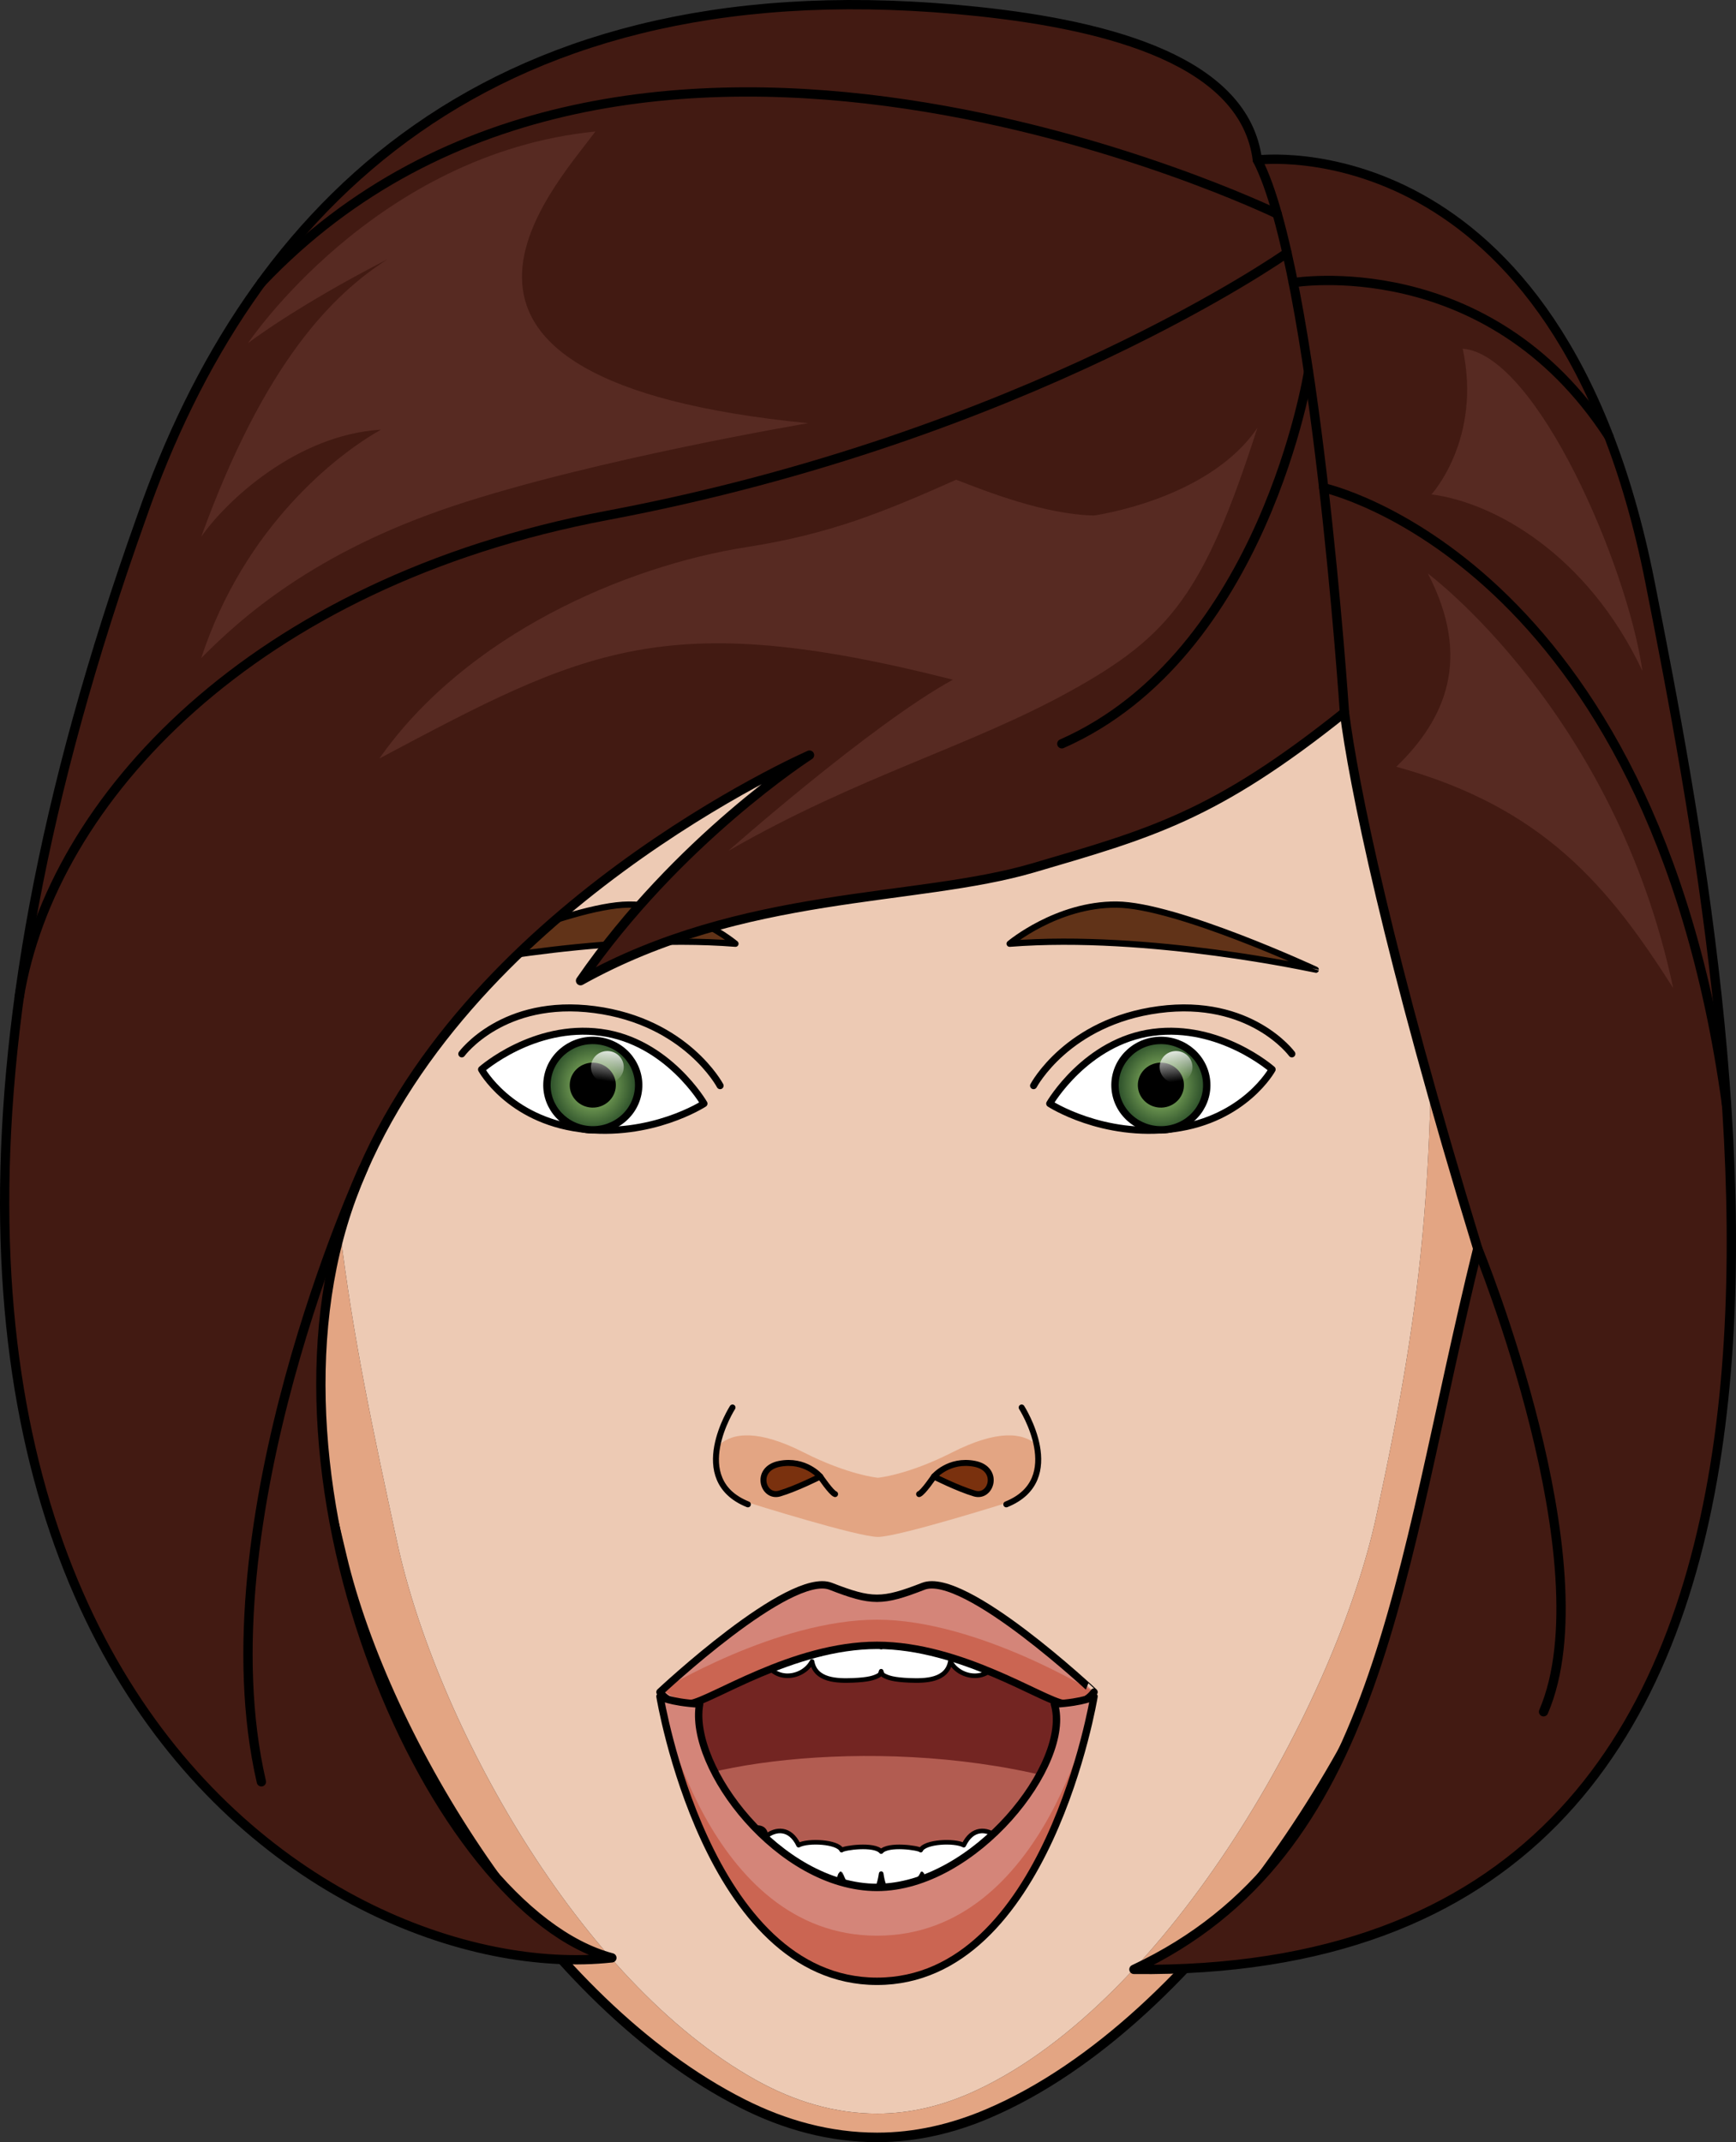 <?xml version="1.0" encoding="utf-8"?>
<!-- Generator: Adobe Illustrator 16.0.0, SVG Export Plug-In . SVG Version: 6.00 Build 0)  -->
<!DOCTYPE svg PUBLIC "-//W3C//DTD SVG 1.1//EN" "http://www.w3.org/Graphics/SVG/1.1/DTD/svg11.dtd">
<svg version="1.1" id="Layer_1" xmlns="http://www.w3.org/2000/svg" xmlns:xlink="http://www.w3.org/1999/xlink" x="0px" y="0px"
	 width="395.995px" height="488.539px" viewBox="0 0 395.995 488.539" enable-background="new 0 0 395.995 488.539"
	 xml:space="preserve">
<rect x="0" y="0" width="395.995" height="488.539" fill="#333333" stroke="none"/>
<g>
	<g>
		<g>
			<path fill="#E3A583" d="M59.768,236.813c0,0-6.137-20.924-20.424-16.246c-9.946,3.256,1.232,22,1.232,40.732
				c0,18.731,7.96,61.265,19.191,66.523c11.072,5.186,17.838,0.35,17.838,0.35"/>
			
				<path fill="none" stroke="#000000" stroke-width="1.424" stroke-linecap="round" stroke-linejoin="round" stroke-miterlimit="10" d="
				M59.768,236.813c0,0-6.137-20.924-20.424-16.246c-9.946,3.256,1.232,22,1.232,40.732c0,18.731,7.96,61.265,19.191,66.523
				c11.072,5.186,17.838,0.35,17.838,0.35"/>
			
				<path fill="none" stroke="#000000" stroke-width="1.424" stroke-linecap="round" stroke-linejoin="round" stroke-miterlimit="10" d="
				M38.684,230.969c0,0,10.73-1.862,14.848,25.36c0.602,3.983,1.83,7.954,1.918,12.133c0.465,22.123-2.893,23.519,1.464,28.875
				c4.358,5.357,5.657,11.644,0,5.59"/>
			
				<path fill="none" stroke="#000000" stroke-width="1.424" stroke-linecap="round" stroke-linejoin="round" stroke-miterlimit="10" d="
				M52.924,254.353c0,0-5.16,3.697-7.023,14.109"/>
		</g>
		<g>
			<path fill="#E3A583" d="M342.012,236.813c0,0,6.137-20.924,20.424-16.246c9.947,3.256-1.232,22-1.232,40.732
				c0,18.731-6.539,60.347-19.191,66.523c-11.145,5.441-16.299,0.741-16.299,0.741"/>
			
				<path fill="none" stroke="#000000" stroke-width="1.424" stroke-linecap="round" stroke-linejoin="round" stroke-miterlimit="10" d="
				M342.012,236.813c0,0,6.137-20.924,20.424-16.246c9.947,3.256-1.232,22-1.232,40.732c0,18.731-6.539,60.347-19.191,66.523
				c-11.145,5.441-16.299,0.741-16.299,0.741"/>
			
				<path fill="none" stroke="#000000" stroke-width="1.424" stroke-linecap="round" stroke-linejoin="round" stroke-miterlimit="10" d="
				M363.098,230.969c0,0-10.732-1.862-14.85,25.36c-0.602,3.983-1.83,7.954-1.918,12.133c-0.465,22.123,2.893,23.519-1.463,28.875
				c-4.359,5.357-5.658,11.644,0,5.59"/>
			
				<path fill="none" stroke="#000000" stroke-width="1.424" stroke-linecap="round" stroke-linejoin="round" stroke-miterlimit="10" d="
				M348.855,254.353c0,0,5.16,3.697,7.023,14.109"/>
		</g>
		<path fill="#EDCAB4" d="M200.117,482.025c7.742,0,15.297-1.901,22.592-5.31c44.25-20.66,82.039-88.467,91.227-130.925
			c10.701-49.463,14.598-81.005,11.623-157.262c-2.973-76.249-68.143-138.763-124.02-138.763h-2.846
			c-55.879,0-121.051,62.514-124.022,138.763c-2.972,76.257,5.208,113.686,15.912,163.149c8.81,40.722,41.272,100.119,81.917,122.72
			C181.219,479.246,190.457,482.025,200.117,482.025z"/>
		<path fill="#E3A583" d="M339.885,189.581c-3.316-77.368-75.936-140.798-138.203-140.798h-3.172
			c-62.27,0-134.891,63.43-138.202,140.798c-3.312,77.375,5.802,115.354,17.729,165.542c9.817,41.32,45.992,101.655,91.285,124.589
			c9.715,4.921,20.01,7.739,30.775,7.739c8.627,0,17.047-1.931,25.176-5.389c49.311-20.964,91.42-89.832,101.658-132.914
			C338.854,298.962,343.197,266.956,339.885,189.581z M313.936,345.791c-9.188,42.458-46.977,110.265-91.227,130.925
			c-7.295,3.408-14.85,5.31-22.592,5.31c-9.66,0-18.898-2.779-27.617-7.627c-40.645-22.601-73.107-81.998-81.917-122.72
			c-10.704-49.464-18.884-86.893-15.912-163.149c2.972-76.249,68.144-138.763,124.022-138.763h2.846
			c55.877,0,121.047,62.514,124.02,138.763C328.533,264.786,324.637,296.328,313.936,345.791z"/>
		<path fill="none" stroke="#000000" stroke-width="2.175" stroke-miterlimit="10" d="M200.098,487.451
			c8.627,0,17.047-1.931,25.176-5.389c49.311-20.964,91.42-89.832,101.658-132.914c11.922-50.187,16.266-82.192,12.953-159.567
			c-3.316-77.368-75.936-140.798-138.203-140.798h-3.172c-62.27,0-134.891,63.43-138.202,140.798
			c-3.312,77.375,5.802,115.354,17.729,165.542c9.817,41.32,45.992,101.655,91.285,124.589
			C179.037,484.633,189.332,487.451,200.098,487.451z"/>
		<g>
			<path fill="#FFFFFF" d="M290.188,243.894c0,0-11.867-10.48-27.193-8.46c-15.328,2.021-23.555,16.251-23.555,16.251
				s12.076,7.871,28.303,5.732C283.967,255.276,290.188,243.894,290.188,243.894z"/>
			
				<path fill="none" stroke="#000000" stroke-width="1.595" stroke-linecap="round" stroke-linejoin="round" stroke-miterlimit="10" d="
				M290.188,243.894c0,0-11.867-10.48-27.193-8.46c-15.328,2.021-23.555,16.251-23.555,16.251s12.076,7.871,28.303,5.732
				C283.967,255.276,290.188,243.894,290.188,243.894z"/>
			
				<radialGradient id="SVGID_1_" cx="1842.867" cy="-102.93" r="10.041" gradientTransform="matrix(-1 0 0 1.062 2107.672 356.838)" gradientUnits="userSpaceOnUse">
				<stop  offset="0" style="stop-color:#A3D071"/>
				<stop  offset="1" style="stop-color:#294C28"/>
			</radialGradient>
			<path fill="url(#SVGID_1_)" d="M254.447,248.927c0.824,5.575,6.131,9.444,11.848,8.644c5.723-0.802,9.691-5.969,8.867-11.547
				c-0.822-5.574-6.123-9.444-11.846-8.643C257.602,238.182,253.627,243.353,254.447,248.927z"/>
			
				<path fill="none" stroke="#000000" stroke-width="1.684" stroke-linecap="round" stroke-linejoin="round" stroke-miterlimit="10" d="
				M254.447,248.927c0.824,5.575,6.131,9.444,11.848,8.644c5.723-0.802,9.691-5.969,8.867-11.547
				c-0.822-5.574-6.123-9.444-11.846-8.643C257.602,238.182,253.627,243.353,254.447,248.927z"/>
			<path d="M259.598,248.205c0.414,2.805,3.082,4.75,5.957,4.347c2.877-0.403,4.873-3.001,4.459-5.806
				c-0.412-2.804-3.08-4.751-5.957-4.348C261.182,242.802,259.184,245.401,259.598,248.205z"/>
			
				<path fill="none" stroke="#000000" stroke-width="1.595" stroke-linecap="round" stroke-linejoin="round" stroke-miterlimit="10" d="
				M294.688,240.346c0,0-9.404-12.857-30.316-10.1c-20.916,2.76-28.609,17.354-28.609,17.354"/>
			
				<linearGradient id="SVGID_2_" gradientUnits="userSpaceOnUse" x1="2683.424" y1="51.867" x2="2683.424" y2="60.06" gradientTransform="matrix(-0.99 0.142 0.142 0.99 2916.363 -193.848)">
				<stop  offset="0" style="stop-color:#FFFFFF"/>
				<stop  offset="1" style="stop-color:#FFFFFF;stop-opacity:0"/>
			</linearGradient>
			<path fill="url(#SVGID_2_)" d="M264.564,243.866c0.293,1.99,2.191,3.375,4.234,3.089c2.045-0.286,3.463-2.136,3.17-4.127
				c-0.293-1.992-2.189-3.377-4.234-3.091C265.691,240.025,264.271,241.872,264.564,243.866z"/>
		</g>
		<g>
			<path fill="#FFFFFF" d="M109.84,243.894c0,0,11.864-10.48,27.189-8.46c15.33,2.021,23.559,16.251,23.559,16.251
				s-12.078,7.871-28.305,5.732C116.058,255.276,109.84,243.894,109.84,243.894z"/>
			
				<path fill="none" stroke="#000000" stroke-width="1.595" stroke-linecap="round" stroke-linejoin="round" stroke-miterlimit="10" d="
				M109.84,243.894c0,0,11.864-10.48,27.189-8.46c15.33,2.021,23.559,16.251,23.559,16.251s-12.078,7.871-28.305,5.732
				C116.058,255.276,109.84,243.894,109.84,243.894z"/>
			
				<radialGradient id="SVGID_3_" cx="2088.869" cy="-102.93" r="10.041" gradientTransform="matrix(1 0 0 1.062 -1953.648 356.838)" gradientUnits="userSpaceOnUse">
				<stop  offset="0" style="stop-color:#A3D071"/>
				<stop  offset="1" style="stop-color:#294C28"/>
			</radialGradient>
			<path fill="url(#SVGID_3_)" d="M145.578,248.927c-0.824,5.575-6.131,9.444-11.848,8.644c-5.722-0.802-9.689-5.969-8.867-11.547
				c0.822-5.574,6.124-9.444,11.846-8.643C142.424,238.182,146.398,243.353,145.578,248.927z"/>
			
				<path fill="none" stroke="#000000" stroke-width="1.684" stroke-linecap="round" stroke-linejoin="round" stroke-miterlimit="10" d="
				M145.578,248.927c-0.824,5.575-6.131,9.444-11.848,8.644c-5.722-0.802-9.689-5.969-8.867-11.547
				c0.822-5.574,6.124-9.444,11.846-8.643C142.424,238.182,146.398,243.353,145.578,248.927z"/>
			<path d="M140.428,248.205c-0.412,2.805-3.082,4.75-5.957,4.347c-2.877-0.403-4.873-3.001-4.459-5.806
				c0.412-2.804,3.08-4.751,5.957-4.348C138.844,242.802,140.842,245.401,140.428,248.205z"/>
			
				<path fill="none" stroke="#000000" stroke-width="1.595" stroke-linecap="round" stroke-linejoin="round" stroke-miterlimit="10" d="
				M105.337,240.346c0,0,9.405-12.857,30.317-10.1c20.918,2.76,28.609,17.354,28.609,17.354"/>
			
				<linearGradient id="SVGID_4_" gradientUnits="userSpaceOnUse" x1="2933.643" y1="15.894" x2="2933.643" y2="24.088" gradientTransform="matrix(0.99 0.142 -0.142 0.99 -2762.34 -193.848)">
				<stop  offset="0" style="stop-color:#FFFFFF"/>
				<stop  offset="1" style="stop-color:#FFFFFF;stop-opacity:0"/>
			</linearGradient>
			<path fill="url(#SVGID_4_)" d="M142.242,243.866c-0.293,1.99-2.191,3.375-4.234,3.089c-2.045-0.286-3.463-2.136-3.169-4.127
				c0.293-1.992,2.188-3.377,4.233-3.091C141.115,240.025,142.537,241.872,142.242,243.866z"/>
		</g>
		<g>
			<g>
				<defs>
					<path id="SVGID_11_" d="M200.717,368.554c-32.311,0-42.709,5.726-42.709,31.548c0,23.466,21.133,38.526,42.611,38.526
						c21.477,0,41.869-18.186,41.869-38.942C242.488,376.573,220.773,368.554,200.717,368.554z"/>
				</defs>
				<clipPath id="SVGID_6_">
					<use xlink:href="#SVGID_11_"  overflow="visible"/>
				</clipPath>
				<g clip-path="url(#SVGID_6_)">
					<path fill="#B25C51" d="M200.895,433.902c0,0,55.596-8.034,55.596-29.976c0-21.943-42.01-29.406-55.594-29.406
						s-55.594,7.463-55.594,29.406c0,21.941,55.596,29.976,55.596,29.976H200.895z"/>
					<path fill="#732522" d="M158.191,385.859c0,0-20.756,9.692-8.303,22.673c15.646-8.433,65.424-13.305,103.771,1.124
						c9.496-4.941,5.832-20.095-14.264-24.756c-20.098-4.664-20.598-13.944-38.836-13.944
						C182.318,370.956,169.467,380.425,158.191,385.859z"/>
					<g>
						
							<path fill="#FFFFFF" stroke="#000000" stroke-width="1.047" stroke-linecap="round" stroke-linejoin="round" stroke-miterlimit="10" d="
							M243.434,413.618c-2.971-1.702-8.09-0.497-7.213,1.59c0.006-0.031-5.578-1.859-5.641,1.659
							c-2.107-0.252-3.082,0.033-3.338,1.891c-2.133-1.675-5.447-2.069-7.402,2.046c-2.143-1.144-8.98-0.813-9.816,1.133
							c-0.436-0.516-7.492-1.515-9.023,0.327c-1.527-1.842-8.582-0.843-9.021-0.327c-0.828-1.945-7.672-2.278-9.814-1.133
							c-1.961-4.117-5.268-3.721-7.4-2.046c-0.256-1.857-1.232-2.143-3.336-1.891c-0.066-3.519-5.646-1.69-5.641-1.659
							c0.875-2.085-4.246-3.292-7.217-1.59c-4.859,2.767-3.324,14.197-2.078,15.369c1.199,1.188,3.898-4.398,3.934-4.388
							c0.002,0,0.928,3.808,1.748,5.436c0.811,1.634,1.859-0.831,3.166-3.38c0,0.002,1.762,6.776,3.5,7.184
							c1.697,0.405,4.271-6.452,4.313-6.449c0,0.009,1.375,6.947,4.461,7.208c3.039,0.275,5.121-7.856,5.162-7.861
							c0.004,0.009,0.99,6.441,4.229,6.261c3.229-0.16,4.736-5.637,4.752-5.644c0.012,0.005,1.842,5.309,4.949,5.716
							c2.434,0.326,3.781-2.225,4.295-5.772c0.516,3.548,1.861,6.099,4.301,5.772c3.104-0.405,4.934-5.711,4.947-5.716
							c0.012,0.007,1.521,5.483,4.754,5.644c3.236,0.181,4.229-6.251,4.225-6.261c0.043,0.005,2.123,8.137,5.158,7.861
							c3.084-0.261,4.461-7.199,4.461-7.208c0.041-0.003,2.621,6.853,4.32,6.449c1.738-0.409,3.496-7.181,3.498-7.184
							c1.307,2.551,2.355,5.014,3.166,3.38c0.818-1.628,1.756-5.436,1.75-5.436c0.035-0.007,2.73,5.575,3.93,4.388
							C246.758,427.819,248.295,416.385,243.434,413.618z"/>
						
							<path fill="#FFFFFF" stroke="#000000" stroke-width="1.047" stroke-linecap="round" stroke-linejoin="round" stroke-miterlimit="10" d="
							M254.221,368.279c-1.111-0.238-3.527,1.65-3.523,1.655c-0.004,0.002,0.641-2.637-0.352-2.958
							c-1.014-0.332-4.324,4.243-4.311,4.252c0,0.002,0.93-3.396-0.412-3.672c-1.373-0.3-5.723,4.759-5.695,4.773
							c-0.012,0.009,2.096-6.379-1.836-6.743c-3.996-0.373-9.574,7.659-9.527,7.673c0.008,0.007-0.176-6.571-2.998-6.437
							c-2.83,0.124-6.949,4.764-8.313,7.152c-0.521-3.237-1.859-8.494-6.861-8.82c-5.756-0.325-8.186,6.397-8.953,8.598
							c-0.18,0.494-0.322,1.147-0.439,1.872c-0.111-0.725-0.256-1.38-0.438-1.872c-0.766-2.2-3.199-8.923-8.953-8.598
							c-5,0.324-6.334,5.583-6.859,8.82c-1.363-2.387-5.482-7.028-8.311-7.152c-2.816-0.133-3.01,6.445-3,6.437
							c0.049-0.016-5.531-8.046-9.527-7.673c-3.932,0.364-1.822,6.75-1.83,6.742c0.023-0.016-4.326-5.072-5.699-4.774
							c-1.34,0.277-0.416,3.676-0.414,3.674c0.012-0.009-3.297-4.583-4.309-4.253c-0.996,0.322-0.35,2.961-0.354,2.959
							c0.008-0.003-2.408-1.896-3.525-1.655c-1.107,0.234,1.076,6.502,1.844,7.161c0.785,0.653,2.457,2.234,3.813,1.178
							c0.668,1.317,3.088,3.149,4.299,1.11c0.857,1.188,3.484,5.347,6.66-0.158c2.316,3.879,6.594,5.119,9.859-0.04
							c1.305,6.271,8.738,5.637,10.973,1.375c0.758,4.363,5.686,4.46,9.311,4.32c3.625-0.152,4.9-0.578,5.969-1.182
							c0.221-0.122,0.377-0.45,0.492-0.905c0.119,0.457,0.275,0.783,0.498,0.905c1.066,0.604,2.342,1.029,5.967,1.182
							c3.633,0.14,8.547,0.043,9.314-4.32c2.232,4.262,9.67,4.896,10.971-1.375c3.256,5.159,7.543,3.917,9.857,0.04
							c3.176,5.509,5.803,1.347,6.662,0.16c1.211,2.037,3.631,0.205,4.297-1.112c1.359,1.057,3.033-0.524,3.814-1.178
							C253.148,374.781,255.33,368.516,254.221,368.279z"/>
					</g>
				</g>
			</g>
		</g>
		<g>
			<path fill="#E3A583" d="M236.494,329.544c-3.141-2.893-9.078-3.496-19.291,1.686c-10.215,5.183-16.938,5.784-16.938,5.784
				s-6.723-0.602-16.934-5.784c-10.215-5.182-16.152-4.578-19.297-1.686c-2.785,8.674,6.699,13.149,6.699,13.149
				s24.855,7.814,29.531,7.814s29.531-7.814,29.531-7.814S239.281,338.218,236.494,329.544z"/>
			<path fill="#7A310E" d="M187.1,336.737c0,0-3.391-4.033-9.266-2.904c-5.877,1.13-3.842,7.91,0,6.782
				C181.676,339.483,187.1,336.737,187.1,336.737z"/>
			
				<path fill="none" stroke="#000000" stroke-width="1.36" stroke-linecap="round" stroke-linejoin="round" stroke-miterlimit="10" d="
				M187.1,336.737c0,0-3.391-4.033-9.266-2.904c-5.877,1.13-3.842,7.91,0,6.782C181.676,339.483,187.1,336.737,187.1,336.737z"/>
			
				<path fill="none" stroke="#000000" stroke-width="1.36" stroke-linecap="round" stroke-linejoin="round" stroke-miterlimit="10" d="
				M187.1,336.737c0,0,2.486,3.678,3.389,4.002"/>
			
				<path fill="none" stroke="#000000" stroke-width="1.36" stroke-linecap="round" stroke-linejoin="round" stroke-miterlimit="10" d="
				M167.092,320.989c0,0-10.502,16.443,3.51,22.094"/>
			<path fill="#7A310E" d="M213.045,336.737c0,0,3.389-4.033,9.264-2.904c5.877,1.13,3.844,7.91,0,6.782
				C218.467,339.483,213.045,336.737,213.045,336.737z"/>
			
				<path fill="none" stroke="#000000" stroke-width="1.36" stroke-linecap="round" stroke-linejoin="round" stroke-miterlimit="10" d="
				M213.045,336.737c0,0,3.389-4.033,9.264-2.904c5.877,1.13,3.844,7.91,0,6.782C218.467,339.483,213.045,336.737,213.045,336.737z"
				/>
			
				<path fill="none" stroke="#000000" stroke-width="1.36" stroke-linecap="round" stroke-linejoin="round" stroke-miterlimit="10" d="
				M213.045,336.737c0,0-2.49,3.678-3.391,4.002"/>
			
				<path fill="none" stroke="#000000" stroke-width="1.36" stroke-linecap="round" stroke-linejoin="round" stroke-miterlimit="10" d="
				M233.049,320.989c0,0,10.504,16.443-3.51,22.094"/>
		</g>
		<path fill="#D48579" d="M210.613,361.765c-9.361,3.645-11.762,3.645-21.125,0c-9.361-3.645-38.939,24.129-38.939,24.129
			s2.066,3.312,6.867,2.649c4.801-0.663,23.426-13.31,42.637-13.31c19.209,0,37.836,12.646,42.635,13.31
			c4.803,0.662,6.867-2.649,6.867-2.649S219.977,358.12,210.613,361.765z"/>
		<path fill="#CB6552" d="M200.053,369.381c-22.883,0-49.029,16.004-49.029,16.004c1.113,0.743,2.254,1.432,3.404,2.092
			c2.215,0.742,0.602,1.394,2.988,1.066c4.801-0.663,23.426-13.31,42.637-13.31c19.209,0,37.836,12.646,42.635,13.31
			c4.803,0.662,6.867-2.649,6.867-2.649S222.934,369.381,200.053,369.381z"/>
		
			<path fill="none" stroke="#000000" stroke-width="1.685" stroke-linecap="round" stroke-linejoin="round" stroke-miterlimit="10" d="
			M210.613,361.765c-9.361,3.645-11.762,3.645-21.125,0c-9.361-3.645-38.939,24.129-38.939,24.129s2.066,3.312,6.867,2.649
			c4.801-0.663,23.426-13.31,42.637-13.31c19.209,0,37.836,12.646,42.635,13.31c4.803,0.662,6.867-2.649,6.867-2.649
			S219.977,358.12,210.613,361.765z"/>
		<path fill="#D48579" d="M240.516,388.631c4.055,13.485-18.221,41.809-40.463,41.809c-22.246,0-43.033-27.394-40.463-41.809
			c-6.965-0.419-9.041-1.746-9.041-1.746s10.619,64.967,49.504,64.967c38.883,0,49.502-64.967,49.502-64.967
			S247.48,388.212,240.516,388.631z"/>
		<g>
			<path fill="#BC775B" d="M159.34,391.197c0.025-0.891,0.104-1.753,0.25-2.566c-0.021-0.002-0.037-0.002-0.057-0.006
				C159.381,389.439,159.318,390.299,159.34,391.197z"/>
			<path fill="#CB6552" d="M200.053,441.449c-38.885,0-49.504-54.564-49.504-54.564s10.619,64.967,49.504,64.967
				c38.883,0,49.502-64.967,49.502-64.967S238.936,441.449,200.053,441.449z"/>
		</g>
		
			<path fill="none" stroke="#000000" stroke-width="1.685" stroke-linecap="round" stroke-linejoin="round" stroke-miterlimit="10" d="
			M240.516,388.631c4.055,13.485-18.221,41.809-40.463,41.809c-22.246,0-43.033-27.394-40.463-41.809
			c-6.965-0.419-9.041-1.746-9.041-1.746s10.619,64.967,49.504,64.967c38.883,0,49.502-64.967,49.502-64.967
			S247.48,388.212,240.516,388.631z"/>
	</g>
	<g>
		<path fill="#613318" d="M167.76,215.224c0,0-10.744-9.023-24.377-8.927c-13.635,0.095-45.457,14.863-45.457,14.863
			S135.927,212.729,167.76,215.224z"/>
		
			<path fill="none" stroke="#000000" stroke-width="1.424" stroke-linecap="round" stroke-linejoin="round" stroke-miterlimit="10" d="
			M167.76,215.224c0,0-10.744-9.023-24.377-8.927c-13.635,0.095-45.457,14.863-45.457,14.863S135.927,212.729,167.76,215.224z"/>
	</g>
	<g>
		<path fill="#613318" d="M230.309,215.224c0,0,10.742-9.023,24.377-8.927c13.633,0.095,45.457,14.863,45.457,14.863
			S262.139,212.729,230.309,215.224z"/>
		
			<path fill="none" stroke="#000000" stroke-width="1.424" stroke-linecap="round" stroke-linejoin="round" stroke-miterlimit="10" d="
			M230.309,215.224c0,0,10.742-9.023,24.377-8.927c13.633,0.095,45.457,14.863,45.457,14.863S262.139,212.729,230.309,215.224z"/>
	</g>
	<g>
		<path fill="#421A12" d="M286.818,36.496c0,0,68.725-8.916,89.531,96.128c20.957,105.795,59.039,318.436-117.691,316.515
			c56.543-26.506,60.172-90.418,78.424-164.377c-20.541-67.06-28.43-106.507-30.402-122.284
			c-29.584,23.668-44.211,27.594-71.004,35.454c-26.791,7.86-66.092,5-103.248,25.723c22.15-32.152,52.23-51.448,52.23-51.448
			s-80.104,35.016-104.396,100.756c-24.293,65.742,18.582,162.719,59.311,173.539C74.948,453.622-59.869,375.43,32.317,117.875
			C56.854,47.324,111.668-9.262,223.33,2.652C253.211,5.842,284.01,14.021,286.818,36.496z"/>
		
			<path fill="none" stroke="#000000" stroke-width="2.121" stroke-linecap="round" stroke-linejoin="round" stroke-miterlimit="10" d="
			M286.818,36.496c0,0,68.725-8.916,89.531,96.128c20.957,105.795,59.039,318.436-117.691,316.515
			c56.543-26.506,60.172-90.418,78.424-164.377c-20.541-67.06-28.43-106.507-30.402-122.284
			c-29.584,23.668-44.211,27.594-71.004,35.454c-26.791,7.86-66.092,5-103.248,25.723c22.15-32.152,52.23-51.448,52.23-51.448
			s-80.104,35.016-104.396,100.756c-24.293,65.742,18.582,162.719,59.311,173.539C74.948,453.622-59.869,375.43,32.317,117.875
			C56.854,47.324,111.668-9.262,223.33,2.652C253.211,5.842,284.01,14.021,286.818,36.496z"/>
	</g>
	
		<path fill="none" stroke="#000000" stroke-width="2.121" stroke-linecap="round" stroke-linejoin="round" stroke-miterlimit="10" d="
		M306.68,162.478c0,0-6.693-100.605-19.861-125.981"/>
	
		<path fill="none" stroke="#000000" stroke-width="2.121" stroke-linecap="round" stroke-linejoin="round" stroke-miterlimit="10" d="
		M337.082,284.762c0,0,29.477,71.957,15.014,105.623"/>
	
		<path fill="none" stroke="#000000" stroke-width="2.121" stroke-linecap="round" stroke-linejoin="round" stroke-miterlimit="10" d="
		M82.859,266.525c0,0-36.959,80.351-23.238,139.83"/>
	
		<path fill="none" stroke="#000000" stroke-width="2.121" stroke-linecap="round" stroke-linejoin="round" stroke-miterlimit="10" d="
		M298.488,84.792c0,0-10.17,64.491-56.279,84.834"/>
	
		<path fill="none" stroke="#000000" stroke-width="2.121" stroke-linecap="round" stroke-linejoin="round" stroke-miterlimit="10" d="
		M293.576,57.698c0,0-59.182,41.788-155.094,59.851C57.531,132.794,11.693,182.503,4.354,227.599"/>
	
		<path fill="none" stroke="#000000" stroke-width="2.121" stroke-linecap="round" stroke-linejoin="round" stroke-miterlimit="10" d="
		M291.336,48.783c0,0-148.627-71.994-231.715,15.685"/>
	
		<path fill="none" stroke="#000000" stroke-width="2.121" stroke-linecap="round" stroke-linejoin="round" stroke-miterlimit="10" d="
		M295.008,64.468c0,0,44.354-7.48,71.969,35.019"/>
	
		<path fill="none" stroke="#000000" stroke-width="2.121" stroke-linecap="round" stroke-linejoin="round" stroke-miterlimit="10" d="
		M301.947,111.25c0,0,74.754,16.202,91.898,140.696"/>
	<path fill="#572A22" d="M184.346,96.515c0,0-48.919,8.242-80.828,18.839C71.609,125.95,54.926,140.962,45.9,150.085
		c9.814-30.023,31.008-46.506,41.014-52.1c-19.427,1.178-35.52,16.484-41.014,24.433c14.522-40.032,30.124-55.339,42.486-63.286
		c-21.192,10.891-31.82,19.134-31.82,19.134s28.938-43.27,79.24-48.274C126.063,43.236,84.854,86.708,184.346,96.515z"/>
	<path fill="#572A22" d="M249.533,117.566c-11.322-0.254-24.424-5.454-31.414-8.158c-16.678,7.42-28.813,12.394-47.832,15.369
		c-27.729,4.334-64.008,20.046-83.747,48.203c46.806-24.848,64.995-34.694,130.823-17.971
		c-18.59,10.172-51.234,39.049-51.234,39.049c29.477-16.983,55.037-23.744,77.879-36.36s30.643-22.243,42.811-60.127
		C275.707,114.001,249.533,117.566,249.533,117.566z"/>
	<path fill="#572A22" d="M325.713,130.807c0,0,42.711,31.687,55.949,94.524c-14.686-23.125-29.566-41.207-63.154-50.471
		C329.586,164.152,335.865,150.339,325.713,130.807z"/>
	<path fill="#572A22" d="M326.525,112.753c0,0,11.561-12.557,7.129-33.237c16.939,1.385,37.668,49.854,40.99,73.489
		C362.09,126.415,340.814,114.598,326.525,112.753z"/>
</g>
</svg>
